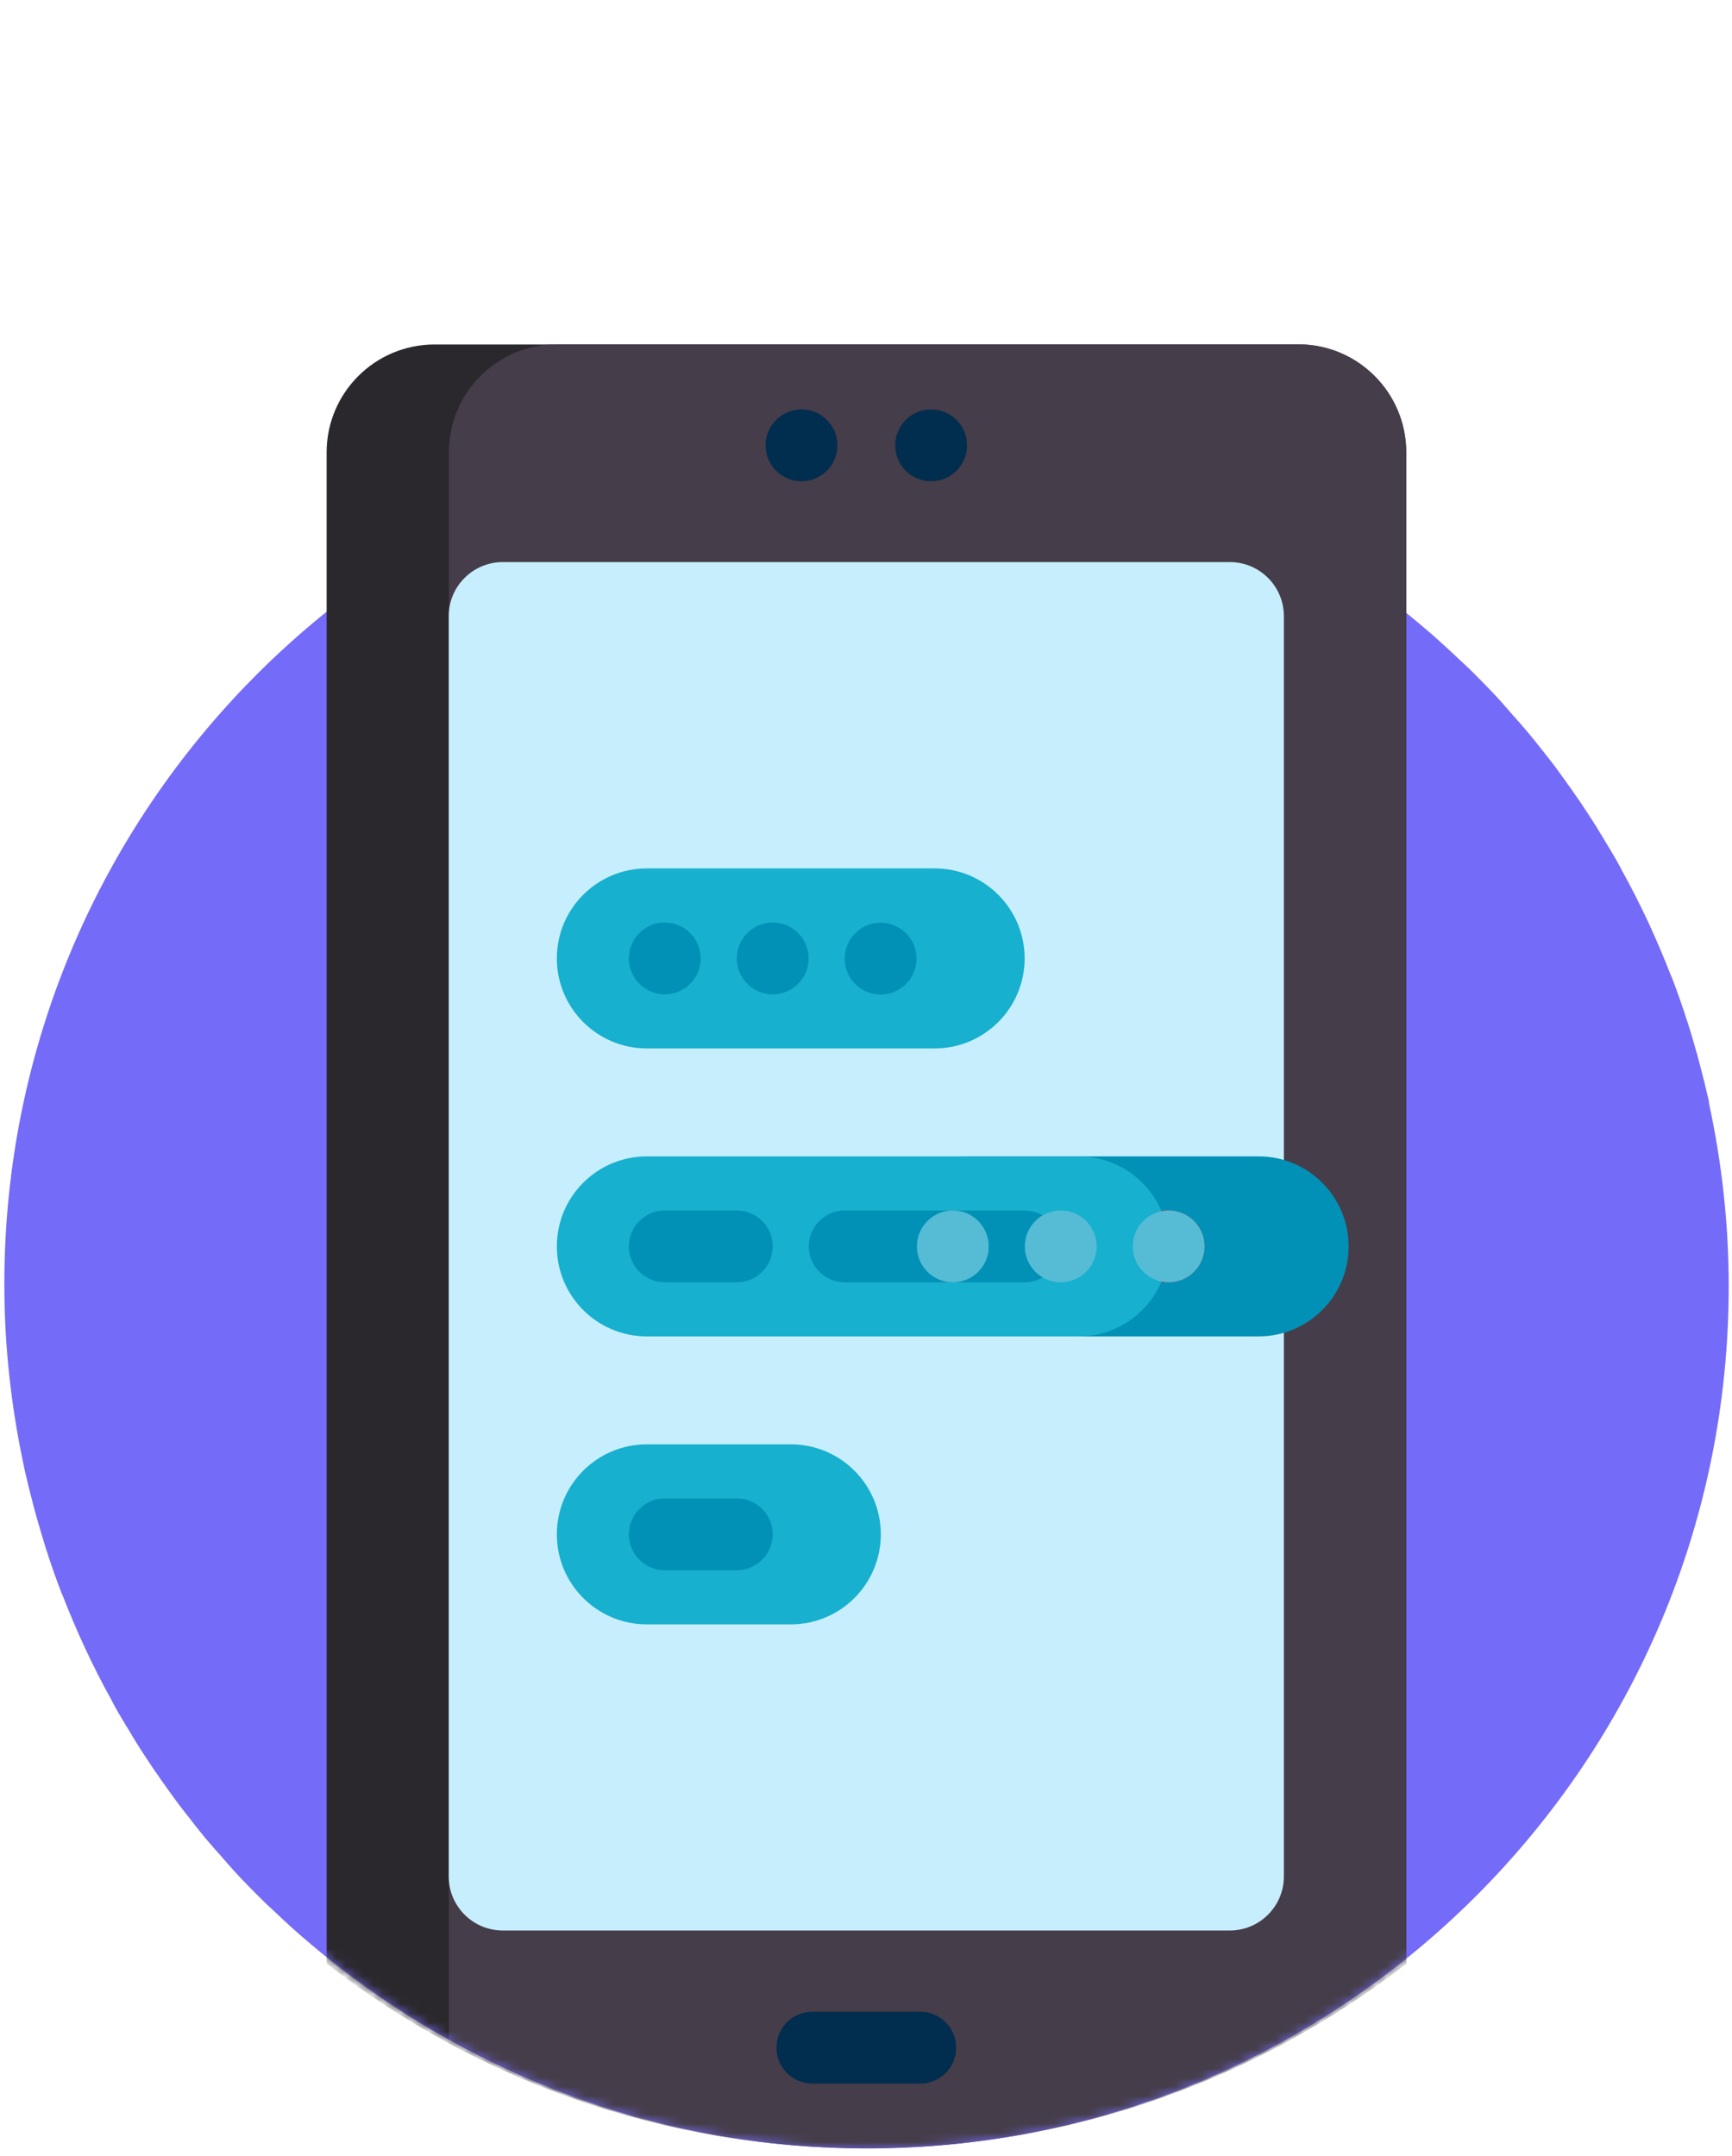 <svg width="188" height="234" viewBox="0 0 188 234" fill="none" xmlns="http://www.w3.org/2000/svg">
<path d="M185.514 119.672C185.491 119.536 185.446 119.377 185.423 119.241C185.129 117.949 184.811 116.68 184.472 115.411C184.381 115.093 184.313 114.799 184.222 114.481C183.882 113.28 183.543 112.079 183.157 110.9C183.044 110.583 182.931 110.243 182.84 109.925C182.432 108.724 182.025 107.545 181.571 106.367C181.503 106.185 181.435 106.004 181.345 105.823C179.827 101.924 178.082 98.139 176.066 94.512C175.952 94.308 175.862 94.104 175.748 93.9C175.205 92.903 174.616 91.951 174.026 90.976C173.777 90.545 173.505 90.137 173.256 89.707C172.712 88.823 172.123 87.961 171.557 87.1C171.217 86.601 170.877 86.125 170.537 85.627C169.971 84.833 169.404 84.04 168.838 83.269C168.43 82.725 168 82.181 167.569 81.637C167.025 80.935 166.459 80.232 165.892 79.552C165.281 78.827 164.669 78.124 164.035 77.421C163.604 76.945 163.196 76.447 162.766 75.971C161.678 74.792 160.545 73.636 159.39 72.503C159.186 72.299 158.959 72.117 158.755 71.913C157.736 70.939 156.694 69.987 155.629 69.035C155.425 68.853 155.198 68.672 154.994 68.491C153.861 67.516 152.706 66.564 151.528 65.635C151.482 65.589 151.414 65.544 151.369 65.499C151.369 65.499 151.369 65.499 151.346 65.499C135.441 53.145 115.525 45.756 93.933 45.779C42.296 45.847 0.471 87.735 0.471 139.392C0.471 146.237 1.241 152.879 2.623 159.293C2.646 159.429 2.691 159.588 2.714 159.724C3.008 161.016 3.326 162.285 3.665 163.555C3.756 163.872 3.824 164.167 3.915 164.484C4.255 165.685 4.617 166.887 4.98 168.088C5.093 168.405 5.206 168.745 5.297 169.063C5.705 170.264 6.112 171.443 6.566 172.621C6.634 172.803 6.702 172.984 6.792 173.165C8.31 177.064 10.055 180.849 12.071 184.476C12.185 184.68 12.275 184.884 12.389 185.088C12.932 186.085 13.521 187.037 14.111 188.012C14.36 188.443 14.609 188.851 14.881 189.281C15.425 190.165 16.014 191.027 16.58 191.888C16.92 192.387 17.26 192.863 17.6 193.361C18.166 194.155 18.733 194.948 19.299 195.719C19.707 196.263 20.137 196.807 20.568 197.351C21.112 198.053 21.655 198.756 22.222 199.436C22.834 200.161 23.445 200.864 24.08 201.567C24.51 202.043 24.918 202.541 25.349 203.017C26.436 204.196 27.569 205.352 28.724 206.485C28.928 206.689 29.132 206.871 29.359 207.075C30.378 208.049 31.421 209.024 32.486 209.953C32.69 210.135 32.894 210.316 33.12 210.497C34.253 211.472 35.408 212.424 36.587 213.353C36.632 213.399 36.7 213.444 36.745 213.489C36.745 213.489 36.745 213.489 36.768 213.489C52.673 225.843 72.589 233.232 94.182 233.209C145.818 233.141 187.644 191.253 187.644 139.596C187.644 132.751 186.873 126.109 185.491 119.695L185.514 119.672Z" fill="#746BF9"/>
<mask id="mask0_342_688" style="mask-type:luminance" maskUnits="userSpaceOnUse" x="0" y="0" width="188" height="234">
<path d="M185.514 119.672C185.491 119.536 185.446 119.377 185.423 119.241C185.129 117.949 184.811 116.68 184.472 115.411C184.381 115.093 184.313 114.799 184.222 114.481C183.882 113.28 183.543 112.079 183.157 110.9C183.044 110.583 182.931 110.243 182.84 109.925C182.432 108.724 182.025 107.545 181.571 106.367C181.503 106.185 181.435 106.004 181.345 105.823C179.827 101.924 178.082 98.139 176.066 94.512C175.952 94.308 175.862 94.104 175.748 93.9C175.205 92.903 174.616 91.951 174.026 90.976C173.777 90.545 173.505 90.137 173.256 89.707C172.712 88.823 172.123 87.961 171.557 87.1C171.217 86.601 170.877 86.125 170.537 85.627C169.971 84.833 169.404 84.04 168.838 83.269C168.43 82.725 168 82.181 167.569 81.637C167.025 80.935 166.459 80.232 165.892 79.552C165.281 78.827 164.669 78.124 164.035 77.421C163.604 76.945 163.196 76.447 162.766 75.971C161.678 74.792 160.545 73.636 159.39 72.503C159.186 72.299 158.959 72.117 158.755 71.913C157.736 70.939 156.694 69.987 155.629 69.035C155.425 68.853 155.198 68.672 154.994 68.491C153.861 67.516 159.231 64.003 158.053 63.073C158.008 63.028 158.098 63.119 158.053 63.073C158.053 63.073 159.344 60.92 159.344 60.897C186.193 30.683 115.502 0.423 93.933 0.445C42.296 0.513 0.471 87.735 0.471 139.392C0.471 146.237 1.241 152.879 2.623 159.293C2.646 159.429 2.691 159.588 2.714 159.724C3.008 161.016 3.326 162.285 3.665 163.555C3.756 163.872 3.824 164.167 3.915 164.484C4.255 165.685 4.617 166.887 4.98 168.088C5.093 168.405 5.206 168.745 5.297 169.063C5.705 170.264 6.112 171.443 6.566 172.621C6.634 172.803 6.702 172.984 6.792 173.165C8.31 177.064 10.055 180.849 12.071 184.476C12.185 184.68 12.275 184.884 12.389 185.088C12.932 186.085 13.521 187.037 14.111 188.012C14.36 188.443 14.609 188.851 14.881 189.281C15.425 190.165 16.014 191.027 16.58 191.888C16.92 192.387 17.26 192.863 17.6 193.361C18.166 194.155 18.733 194.948 19.299 195.719C19.707 196.263 20.137 196.807 20.568 197.351C21.112 198.053 21.655 198.756 22.222 199.436C22.834 200.161 23.445 200.864 24.08 201.567C24.51 202.043 24.918 202.541 25.349 203.017C26.436 204.196 27.569 205.352 28.724 206.485C28.928 206.689 29.132 206.871 29.359 207.075C30.378 208.049 31.421 209.024 32.486 209.953C32.69 210.135 32.894 210.316 33.12 210.497C34.253 211.472 35.408 212.424 36.587 213.353C36.632 213.399 36.7 213.444 36.745 213.489C36.745 213.489 36.745 213.489 36.768 213.489C52.673 225.843 72.589 233.232 94.182 233.209C145.818 233.141 187.644 191.253 187.644 139.596C187.644 132.751 186.873 126.109 185.491 119.695L185.514 119.672Z" fill="white"/>
</mask>
<g mask="url(#mask0_342_688)">
<path d="M152.637 49.111V213.149C136.437 225.706 116.114 233.187 94.045 233.187C71.977 233.187 51.63 225.706 35.453 213.149V49.111C35.453 42.628 40.71 37.392 47.167 37.392H140.923C147.403 37.392 152.637 42.651 152.637 49.111Z" fill="#2B282D"/>
<path d="M152.637 49.111V213.149C136.437 225.707 116.114 233.187 94.045 233.187C77.641 233.187 62.212 229.061 48.73 221.785V49.088C48.73 42.605 53.987 37.369 60.444 37.369H140.923C147.403 37.369 152.637 42.628 152.637 49.088V49.111Z" fill="#453D49"/>
<path d="M99.891 226.16H88.177C86.024 226.16 84.28 224.415 84.28 222.261C84.28 220.108 86.024 218.363 88.177 218.363H99.891C102.043 218.363 103.788 220.108 103.788 222.261C103.788 224.415 102.043 226.16 99.891 226.16ZM101.069 52.239C103.221 52.239 104.966 50.493 104.966 48.34C104.966 46.187 103.221 44.441 101.069 44.441C98.916 44.441 97.172 46.187 97.172 48.34C97.172 50.493 98.916 52.239 101.069 52.239ZM86.999 52.239C89.151 52.239 90.896 50.493 90.896 48.34C90.896 46.187 89.151 44.441 86.999 44.441C84.846 44.441 83.102 46.187 83.102 48.34C83.102 50.493 84.846 52.239 86.999 52.239Z" fill="#012D4E"/>
<path d="M133.491 209.545H54.575C51.335 209.545 48.707 206.916 48.707 203.675V66.881C48.707 63.64 51.335 61.011 54.575 61.011H133.491C136.731 61.011 139.359 63.64 139.359 66.881V203.675C139.359 206.916 136.731 209.545 133.491 209.545Z" fill="#C7EEFD"/>
<path d="M136.619 145.059H105.375C99.982 145.059 95.609 140.684 95.609 135.289C95.609 129.895 99.982 125.52 105.375 125.52H136.619C142.012 125.52 146.385 129.895 146.385 135.289C146.385 140.684 142.012 145.059 136.619 145.059Z" fill="#0191B7"/>
<path d="M126.854 139.188H107.323C105.17 139.188 103.426 137.443 103.426 135.289C103.426 133.136 105.17 131.391 107.323 131.391H126.854C129.006 131.391 130.751 133.136 130.751 135.289C130.751 137.443 129.006 139.188 126.854 139.188Z" fill="#E12929"/>
<path d="M60.443 104.032C60.443 98.637 64.816 94.263 70.209 94.263H101.453C106.846 94.263 111.219 98.637 111.219 104.032C111.219 109.427 106.846 113.801 101.453 113.801H70.209C64.816 113.801 60.443 109.427 60.443 104.032ZM117.087 125.52H70.209C64.816 125.52 60.443 129.895 60.443 135.289C60.443 140.684 64.816 145.059 70.209 145.059H117.087C122.479 145.059 126.852 140.684 126.852 135.289C126.852 129.895 122.479 125.52 117.087 125.52ZM85.842 156.777H70.209C64.816 156.777 60.443 161.152 60.443 166.547C60.443 171.941 64.816 176.316 70.209 176.316H85.842C91.235 176.316 95.608 171.941 95.608 166.547C95.608 161.152 91.235 156.777 85.842 156.777Z" fill="#17B0CE"/>
<path d="M68.262 104.032C68.262 101.879 70.006 100.133 72.159 100.133C74.311 100.133 76.056 101.879 76.056 104.032C76.056 106.185 74.311 107.931 72.159 107.931C70.006 107.931 68.262 106.185 68.262 104.032ZM79.976 131.391H72.159C70.006 131.391 68.262 133.136 68.262 135.289C68.262 137.443 70.006 139.188 72.159 139.188H79.976C82.128 139.188 83.873 137.443 83.873 135.289C83.873 133.136 82.128 131.391 79.976 131.391ZM79.976 162.648H72.159C70.006 162.648 68.262 164.393 68.262 166.547C68.262 168.7 70.006 170.445 72.159 170.445H79.976C82.128 170.445 83.873 168.7 83.873 166.547C83.873 164.393 82.128 162.648 79.976 162.648ZM111.22 131.391H91.689C89.537 131.391 87.792 133.136 87.792 135.289C87.792 137.443 89.537 139.188 91.689 139.188H111.22C113.373 139.188 115.117 137.443 115.117 135.289C115.117 133.136 113.373 131.391 111.22 131.391ZM83.873 100.133C81.72 100.133 79.976 101.879 79.976 104.032C79.976 106.185 81.72 107.931 83.873 107.931C86.025 107.931 87.77 106.185 87.77 104.032C87.77 101.879 86.025 100.133 83.873 100.133ZM95.587 107.953C97.739 107.953 99.484 106.208 99.484 104.055C99.484 101.901 97.739 100.156 95.587 100.156C93.434 100.156 91.689 101.901 91.689 104.055C91.689 106.208 93.434 107.953 95.587 107.953Z" fill="#0191B7"/>
<path d="M107.321 135.289C107.321 137.443 105.577 139.188 103.424 139.188C101.272 139.188 99.527 137.443 99.527 135.289C99.527 133.136 101.272 131.391 103.424 131.391C105.577 131.391 107.321 133.136 107.321 135.289ZM115.138 131.391C112.986 131.391 111.241 133.136 111.241 135.289C111.241 137.443 112.986 139.188 115.138 139.188C117.291 139.188 119.035 137.443 119.035 135.289C119.035 133.136 117.291 131.391 115.138 131.391ZM126.852 131.391C124.7 131.391 122.955 133.136 122.955 135.289C122.955 137.443 124.7 139.188 126.852 139.188C129.005 139.188 130.749 137.443 130.749 135.289C130.749 133.136 129.005 131.391 126.852 131.391Z" fill="#56BCD6"/>
</g>
</svg>
